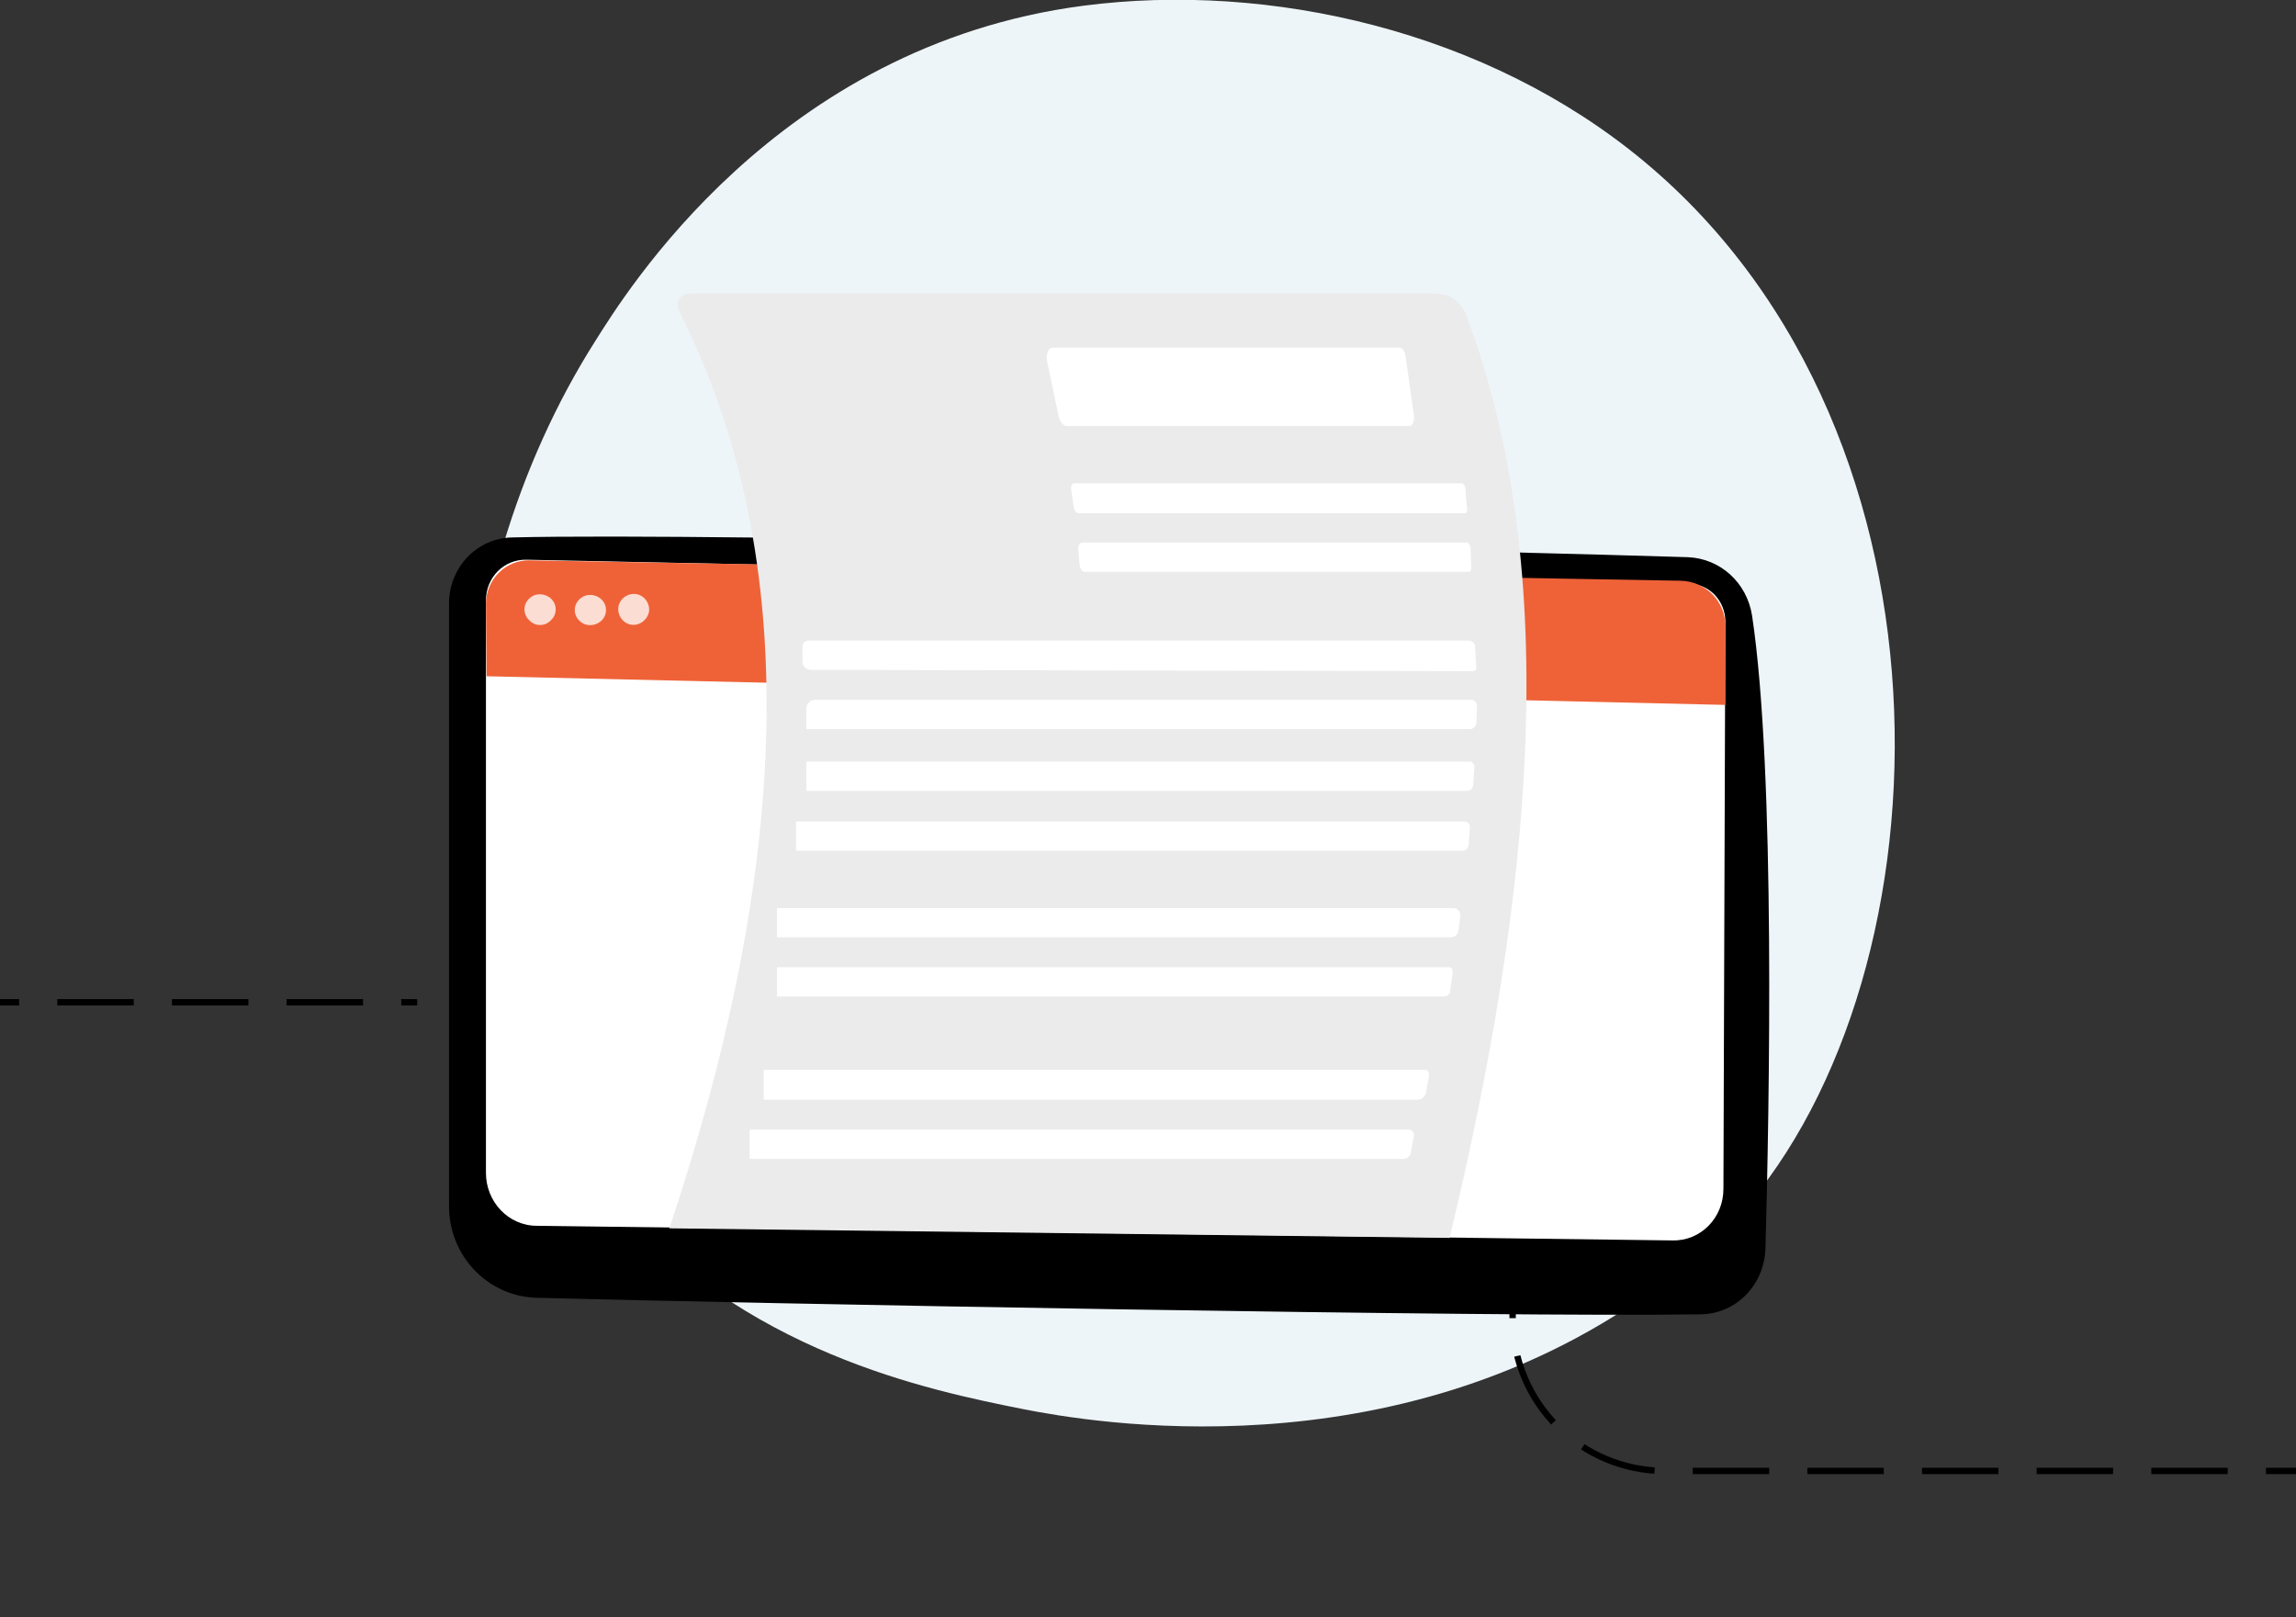 <?xml version="1.0" encoding="utf-8"?>
<!-- Generator: Adobe Illustrator 26.1.0, SVG Export Plug-In . SVG Version: 6.00 Build 0)  -->
<svg version="1.1" id="Layer_1" xmlns="http://www.w3.org/2000/svg" xmlns:xlink="http://www.w3.org/1999/xlink" x="0px" y="0px"
	 viewBox="0 0 360.5 254" style="enable-background:new 0 0 360.5 254;" xml:space="preserve">
<rect x="0" y="0" width="360.5" height="254" fill="#333333" stroke="none"/>
<style type="text/css">
	.st0{fill:#EEF5F9;}
	.st1{fill:#FFFFFF;}
	.st2{fill:#EF6238;}
	.st3{opacity:0.78;fill:#FFFFFF;enable-background:new    ;}
	.st4{fill:#EBEBEB;}
	.st5{fill:none;stroke:#000000;stroke-dasharray:12,6;}
</style>
<path class="st0" d="M271.5,192.5c-4.6,4.8-9,7.9-12.4,10.4c-40.4,28.9-88.2,20.4-98.4,18.4c-15-3-44-8.9-65-33.5
	C64,150.7,68.9,92.2,93.5,53.5c4.5-7.1,28.3-46.3,76.6-52.6c29.2-3.8,63.4,3.9,88.1,24.5C310.1,68.7,306.4,156,271.5,192.5z"/>
<path d="M70.5,94.8v94.6c0,7.8,6,14.1,13.6,14.4c33.6,0.9,151.1,3.1,183,2.6c5.5-0.1,9.9-4.6,10.1-10.3c0.6-22,1.6-74.8-2.1-99.4
	c-0.8-5.2-5-9-10.1-9.2c-28.1-0.9-152.7-3.9-184.6-3.1C74.9,84.5,70.5,89.1,70.5,94.8z"/>
<path class="st1" d="M76.3,94.3v89.9c0,4.5,3.5,8.3,8,8.3l178.3,2.3c4.4,0.1,8-3.5,8-8.1l0.3-89.1c0-3.2-2.5-5.9-5.6-5.9L82.7,87.9
	C79.1,87.8,76.3,90.7,76.3,94.3z"/>
<path class="st2" d="M76.4,106.2l194.5,4.5V98.3c0-3.9-3.1-7-7-7.1L83.2,88c-3.8-0.1-6.9,3-6.9,6.8L76.4,106.2z"/>
<path class="st3" d="M86.5,97.4c1-0.9,1-2.5,0-3.4c-1-0.9-2.5-0.9-3.4,0c-1,0.9-1,2.5,0,3.4C84,98.4,85.6,98.4,86.5,97.4z"/>
<path class="st3" d="M94.4,97.5c1-0.9,1-2.5,0-3.4c-1-0.9-2.5-0.9-3.4,0c-1,0.9-1,2.5,0,3.4C91.9,98.4,93.4,98.4,94.4,97.5z"/>
<path class="st3" d="M101.9,96.1c0.2-1.3-0.7-2.6-2-2.8c-1.3-0.2-2.6,0.7-2.8,2c-0.2,1.3,0.7,2.6,2,2.8
	C100.4,98.3,101.6,97.4,101.9,96.1z"/>
<path class="st4" d="M227.6,194.4l-122.5-1.5c18.7-56.1,21.4-104.7,1.5-144.1c-0.6-1.3,0.2-2.7,1.6-2.7h117.3c2.1,0,3.9,1.3,4.7,3.3
	C245.6,90.4,240.4,141.2,227.6,194.4z"/>
<path class="st1" d="M221.3,66.9h-53.8c-0.6,0-1.1-0.7-1.3-1.6l-1.8-8.6c-0.2-1,0.2-2.1,0.8-2.1h54.5c0.5,0,0.9,0.6,1,1.4l1.3,9.2
	C222.1,66.1,221.8,66.9,221.3,66.9z"/>
<path class="st1" d="M230,80.6h-60.7c-0.3,0-0.6-0.4-0.7-0.9l-0.4-2.8c-0.1-0.5,0.1-1,0.4-1h60.9c0.3,0,0.5,0.4,0.6,0.8l0.2,2.8
	C230.5,80.1,230.3,80.6,230,80.6z"/>
<path class="st1" d="M230.6,89.8h-60.3c-0.4,0-0.7-0.5-0.8-1.1l-0.2-2.3c-0.1-0.6,0.2-1.2,0.6-1.2h60.4c0.3,0,0.5,0.4,0.6,0.8
	L231,89C231.1,89.4,230.9,89.8,230.6,89.8z"/>
<path class="st1" d="M231.8,104.9c0,0.3-0.2,0.5-0.5,0.5l-104-0.2c-0.7,0-1.3-0.6-1.3-1.3v-2.4c0-0.5,0.4-0.9,0.9-0.9h103.7
	c0.6,0,1,0.4,1,1L231.8,104.9z"/>
<path class="st1" d="M230.8,114.5H126.6v-3.2c0-0.8,0.6-1.4,1.4-1.4h102.9c0.6,0,1,0.4,1,1l-0.1,2.7
	C231.7,114.1,231.3,114.5,230.8,114.5z"/>
<path class="st1" d="M230.3,124.2H126.6v-4.6h104.2c0.4,0,0.7,0.4,0.7,0.8l-0.2,2.9C231.3,123.8,230.8,124.2,230.3,124.2z"/>
<path class="st1" d="M229.7,133.6H125V129h104.9c0.5,0,0.9,0.4,0.9,0.9l-0.2,2.7C230.6,133.1,230.2,133.6,229.7,133.6z"/>
<path class="st1" d="M227.7,147.2H122v-4.6h106.2c0.6,0,1.1,0.5,1.1,1.2l-0.3,2.3C228.9,146.8,228.4,147.2,227.7,147.2z"/>
<path class="st1" d="M226.7,156.5H122v-4.6h105.5c0.4,0,0.6,0.3,0.6,0.7l-0.4,3C227.7,156.1,227.2,156.5,226.7,156.5z"/>
<path class="st1" d="M222.6,172.7H119.9V168h103.8c0.4,0,0.7,0.4,0.7,0.8l-0.5,2.8C223.8,172.2,223.2,172.7,222.6,172.7z"/>
<path class="st1" d="M220.3,182H117.7v-4.6h103.5c0.5,0,0.9,0.5,0.8,1l-0.5,2.7C221.4,181.6,220.9,182,220.3,182z"/>
<path class="st5" d="M237.5,195v12c0,13.3,10.7,24,24,24h344c13.3,0,24-10.7,24-24v-32.3"/>
<path class="st5" d="M-81,157.4H65.5"/>
</svg>
